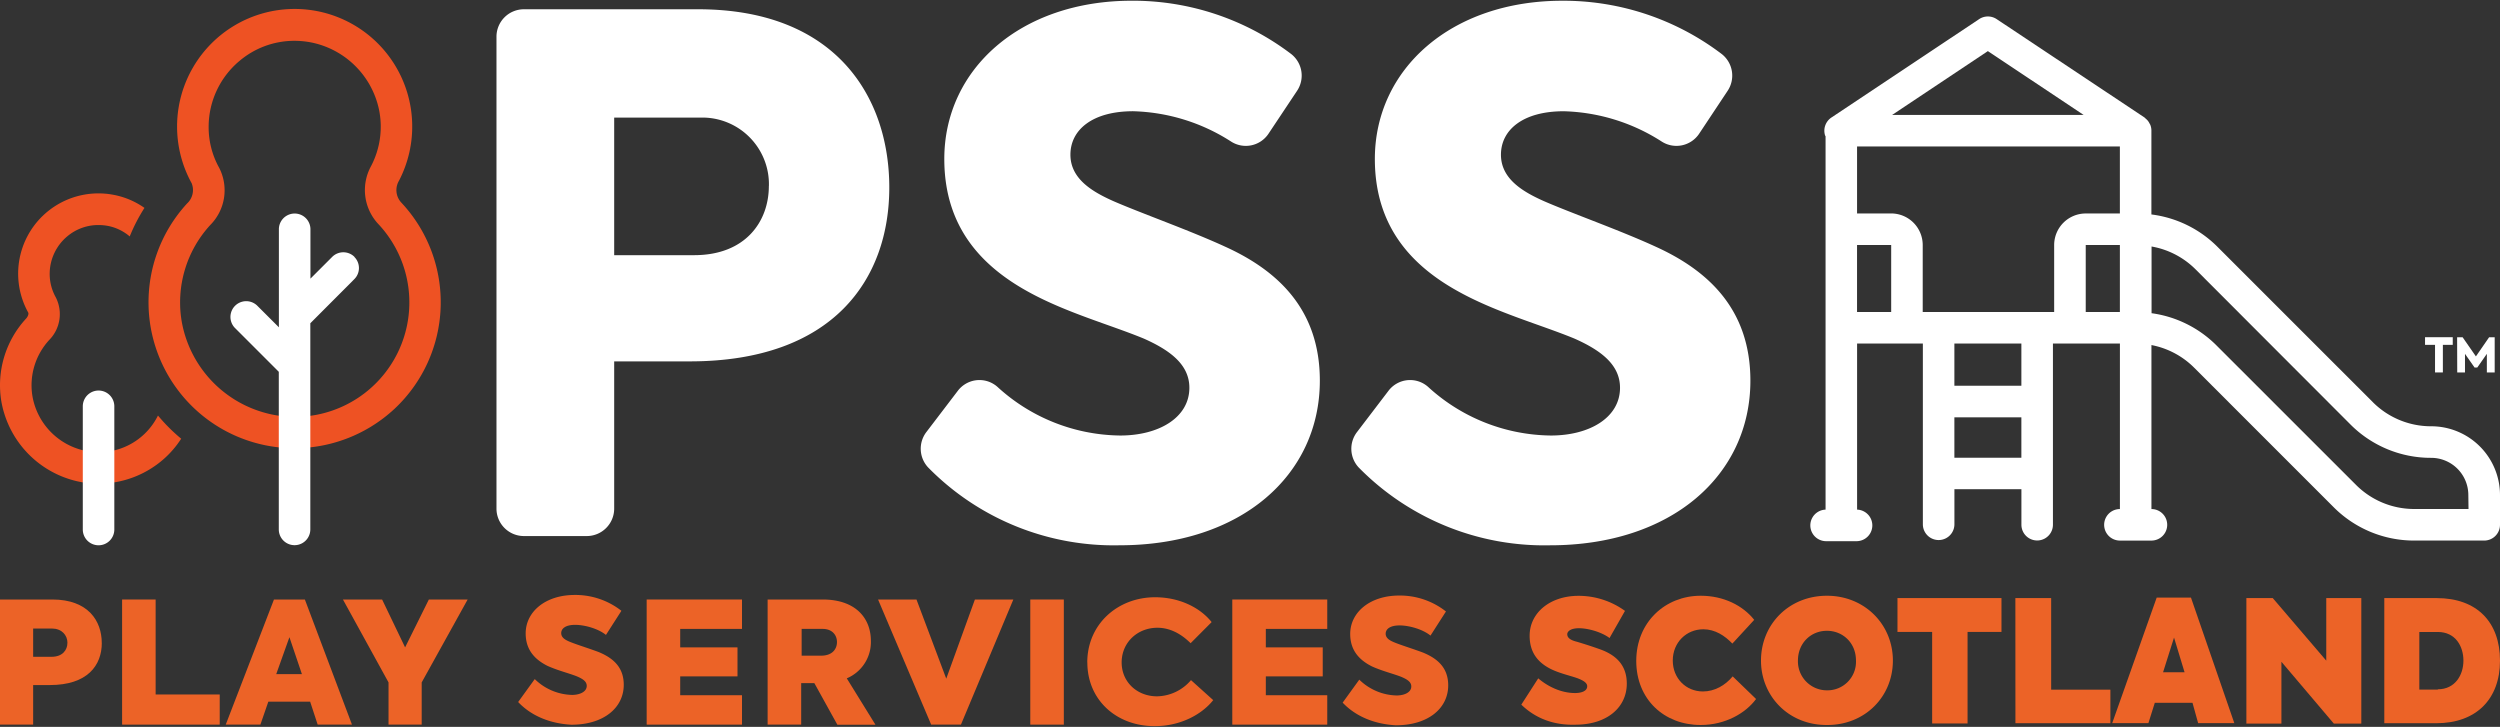 <svg id="Layer_1" data-name="Layer 1" xmlns="http://www.w3.org/2000/svg" viewBox="0 0 1308.32 380.4"><rect x="0" y="0" width="1308.32" height="380.4" fill="#333333" stroke="none"/><defs><style>.cls-1{fill:#fff;}.cls-2{fill:#ee5223;}.cls-3{fill:#ec6327;}</style></defs><g id="Group_197" data-name="Group 197"><path id="Path_3097" data-name="Path 3097" class="cls-1" d="M465.39,98.12c0,48.12-29.46,91-104.43,91H321.42v77.05a14.36,14.36,0,0,1-14.36,14.36H274.18a14.36,14.36,0,0,1-14.36-14.36v-247A14.36,14.36,0,0,1,274.18,4.85h91.23C437.44,4.88,465.39,50.76,465.39,98.12Zm-63-.74a34.88,34.88,0,0,0-33.88-35.84q-1.34,0-2.67,0H321.42v72H363.2c27.22,0,39.16-17.89,39.16-36.17Z"/></g><g id="Group_198" data-name="Group 198"><path id="Path_3098" data-name="Path 3098" class="cls-1" d="M484.8,226.1l16.41-21.52a14.2,14.2,0,0,1,19.86-2.87c.28.21.55.43.81.65a96.54,96.54,0,0,0,64.38,25.56c20.13,0,36.17-9.32,36.17-25,0-12.31-10.44-19.77-23.87-25.74-17.15-7.09-40.28-13.42-60-24.24-24.62-13.43-44.38-33.94-44.38-69.76,0-47,39.91-82.8,98.09-82.8a136.88,136.88,0,0,1,83.5,27.93,14.35,14.35,0,0,1,3,19.25L663.83,70a14.26,14.26,0,0,1-19.69,4A99.5,99.5,0,0,0,593,58.21c-21.26,0-32.82,9.7-32.82,22.75,0,12.68,11.55,19.4,22.37,24.24,14.55,6.35,39.91,15.3,58.56,23.87,28,12.69,49.6,33.2,49.6,70.13,0,49.6-41.4,86.16-104.81,86.16a136.09,136.09,0,0,1-100.16-40.71A14.35,14.35,0,0,1,484.8,226.1Z"/></g><g id="Group_198-2" data-name="Group 198"><path id="Path_3098-2" data-name="Path 3098" class="cls-1" d="M710.17,226.1l16.41-21.52a14.2,14.2,0,0,1,19.86-2.87c.28.21.55.43.81.65a96.54,96.54,0,0,0,64.38,25.56c20.13,0,36.17-9.32,36.17-25,0-12.31-10.44-19.77-23.87-25.74-17.16-7.09-40.28-13.42-60-24.24C739.26,139.52,719.5,119,719.5,83.19c0-47,39.91-82.8,98.09-82.8a136.9,136.9,0,0,1,83.5,27.93,14.35,14.35,0,0,1,3,19.25L889.2,70a14.28,14.28,0,0,1-19.7,4,99.44,99.44,0,0,0-51.18-15.78c-21.26,0-32.83,9.7-32.83,22.75,0,12.68,11.56,19.4,22.38,24.24,14.54,6.35,39.91,15.3,58.56,23.87,28,12.69,49.6,33.2,49.6,70.13,0,49.6-41.4,86.16-104.81,86.16a136.09,136.09,0,0,1-100.16-40.71A14.35,14.35,0,0,1,710.17,226.1Z"/></g><g id="Group_348" data-name="Group 348"><path id="Path_3102" data-name="Path 3102" class="cls-2" d="M82.67,217.46a34.47,34.47,0,0,1-35.41,18.9A35.36,35.36,0,0,1,17,207.46a35,35,0,0,1,8.77-29.55,19.29,19.29,0,0,0,3.38-22.38A25.1,25.1,0,0,1,26,143.35a25.6,25.6,0,0,1,9.11-19.58,25.24,25.24,0,0,1,16.45-6,26.76,26.76,0,0,1,4.64.4,24.91,24.91,0,0,1,11.69,5.56,91.67,91.67,0,0,1,7.71-14.93A41.27,41.27,0,0,0,59,101.88a42,42,0,0,0-44.25,61.65c.38.69-.11,2.12-1.1,3.2A51.4,51.4,0,0,0,.71,210.1a52.16,52.16,0,0,0,44.61,42.65,52.72,52.72,0,0,0,6.15.36,51.67,51.67,0,0,0,34.35-13,51.12,51.12,0,0,0,9-10.52A93.15,93.15,0,0,1,82.67,217.46Z"/><g id="Group_203" data-name="Group 203"><g id="Group_202" data-name="Group 202"><path id="Path_3103" data-name="Path 3103" class="cls-1" d="M51.58,285.36a8.25,8.25,0,0,1-8.25-8.25V212.63a8.25,8.25,0,0,1,16.5,0v64.48A8.25,8.25,0,0,1,51.58,285.36Z"/></g></g><g id="Group_204" data-name="Group 204"><path id="Path_3104" data-name="Path 3104" class="cls-2" d="M154,234.56A76.36,76.36,0,0,1,97.92,106.47a9.55,9.55,0,0,0,2.39-10.56,61.53,61.53,0,1,1,108.44-1.23h0A9.57,9.57,0,0,0,210,106a76.33,76.33,0,0,1-3.46,107.88L205,215.27A76.82,76.82,0,0,1,154,234.56Zm.08-213.2A44.47,44.47,0,0,0,125.19,32a45,45,0,0,0-16,34.47,43.67,43.67,0,0,0,5.58,21.48,25.76,25.76,0,0,1-4.68,29.75,59.88,59.88,0,0,0-15,50.52,60.51,60.51,0,0,0,51.78,49.47A59.9,59.9,0,0,0,198,117.26,26,26,0,0,1,194.15,87h0a44.44,44.44,0,0,0,4.1-30.08,45.42,45.42,0,0,0-36-34.83,47.08,47.08,0,0,0-8.13-.73Z"/></g><path id="Path_3105" data-name="Path 3105" class="cls-1" d="M185.51,134.44a8.26,8.26,0,0,0-11.67,0l-11.38,11.38v-26.1a8.26,8.26,0,0,0-16.51,0v51.57l-11.38-11.37a8.25,8.25,0,0,0-11.67,11.66l23,23v82.48a8.25,8.25,0,0,0,16.5,0V169.17l23-23.06a8.21,8.21,0,0,0,.08-11.61Z"/></g><g id="Group_349" data-name="Group 349"><g id="Group_201" data-name="Group 201"><g id="Group_199" data-name="Group 199"><path id="Path_3100" data-name="Path 3100" class="cls-1" d="M1269.09,180.47v-4h14.5v4h-5.17v14.44h-4.1V180.47Z"/></g><g id="Group_200" data-name="Group 200"><path id="Path_3101" data-name="Path 3101" class="cls-1" d="M1285.88,176.51h2.89l6.94,10,6.9-10h2.93v18.4h-4.1v-9.73l-5,7.15H1295l-5-7.15v9.73h-4.06Z"/></g></g><path id="Path_3106" data-name="Path 3106" class="cls-1" d="M1272.33,223.08a43,43,0,0,1-30.62-12.68l-81.18-81.17a59.28,59.28,0,0,0-34.64-17v-44a8.06,8.06,0,0,0-.58-2.9,6.52,6.52,0,0,0-.43-.77,6.79,6.79,0,0,0-1.91-2.41,9.58,9.58,0,0,0-.73-.69L1044.9,10a8.27,8.27,0,0,0-9.15,0L958.41,61.52a8.3,8.3,0,0,0-3.33,9.26c.07.21.21.38.29.58V266.7a8.26,8.26,0,0,0,0,16.51h16.5a8.26,8.26,0,0,0,0-16.51V179.77h34.42v94.88a8.26,8.26,0,0,0,16.51,0V256h35.06v18.6a8.25,8.25,0,1,0,16.5,0V179.77h35.05V266.4a8.25,8.25,0,0,0,0,16.5h16.5a8.25,8.25,0,0,0,0-16.5V180.58a43,43,0,0,1,22.37,11.86l72.93,72.93a59.42,59.42,0,0,0,42.28,17.52h36.58a8.26,8.26,0,0,0,8.25-8.25V259.05A36,36,0,0,0,1272.33,223.08Zm-266.12-59.81V128.21a16.53,16.53,0,0,0-16.5-16.51H971.85V76.64h137.54v35.08h-17.87A16.53,16.53,0,0,0,1075,128.23v35.06Zm85.31-35.06h17.87v35.06h-17.87ZM1040.3,26.75l50.1,33.39H990.21ZM971.84,128.21h17.87v35.06H971.84Zm50.94,111.32V218.4h35.06v21.16Zm35.06-37.66h-35.06v-22.1h35.06Zm234,64.5h-28.32a43,43,0,0,1-30.62-12.68l-72.93-72.9a59.35,59.35,0,0,0-34-16.88V129a43,43,0,0,1,23,11.93L1230,222.08a59.4,59.4,0,0,0,42.28,17.52,19.47,19.47,0,0,1,19.47,19.46Z"/></g><path class="cls-3" d="M35.3,336.42c0-4.14-3.15-7.49-8.08-7.49H17.35v14.79H27c5.72,0,8.28-3.55,8.28-7.3m18,0c0,11.83-7.5,22.09-27.22,22.09H17.35v20.71H0V313.74H27.41c18.74,0,25.84,11.24,25.84,22.68"/><polygon class="cls-3" points="63.9 313.74 63.9 379.22 114.98 379.22 114.98 363.44 81.45 363.44 81.45 313.74 63.9 313.74"/><path class="cls-3" d="M151.46,333.46,158,352.79H144.56Zm-8.09-19.72-25.24,65.48h18.14l4.15-12h21.89l3.94,12H184.2l-24.65-65.48Z"/><polygon class="cls-3" points="224.43 313.74 212 338.79 199.97 313.74 179.47 313.74 203.33 357.13 203.33 379.22 220.68 379.22 220.68 357.13 244.74 313.74 224.43 313.74"/><path class="cls-3" d="M271.17,367.38l8.68-12a28.83,28.83,0,0,0,19.52,8.29c3.94,0,7.69-1.58,7.69-4.74,0-2.36-2.17-3.74-5.52-5.12-4.14-1.58-9.86-3-15-5.33-6.31-3.16-11.44-8.09-11.44-17,0-11.44,10.46-20.12,25.64-20.12a39,39,0,0,1,24.46,8.29l-8.09,12.62C313,328.93,305.88,327,301,327c-5.13,0-7.3,2-7.3,4.34,0,2.76,3,3.95,5.52,4.93,3.55,1.38,9.27,3.16,14,4.93,7.29,3,13.21,7.69,13.21,17.16,0,12-10.45,20.91-27.41,20.91-11.05-.6-20.91-4.54-27.81-11.84"/><polygon class="cls-3" points="338.42 313.74 338.42 379.22 388.31 379.22 388.31 363.83 355.97 363.83 355.97 353.97 385.95 353.97 385.95 338.79 355.97 338.79 355.97 329.12 388.31 329.12 388.31 313.74 338.42 313.74"/><path class="cls-3" d="M419.28,343.13h10.45c5.92,0,8.28-3.55,8.28-7.1,0-3.75-2.56-6.91-7.49-6.91h-11v14Zm6.9,14.39h-6.9v21.7H401.72V313.74h28.8c17.35,0,25.24,9.86,25.24,21.69A20.6,20.6,0,0,1,443.14,355l15,24.26H438.21Z"/><polygon class="cls-3" points="510.19 313.74 495.2 355.16 479.62 313.74 459.51 313.74 487.31 379.22 502.89 379.22 530.31 313.74 510.19 313.74"/><rect class="cls-3" x="539.18" y="313.74" width="17.55" height="65.48"/><path class="cls-3" d="M569,346.68c0-20.12,16-34.12,35.5-34.12,12.62,0,23.47,5.32,29.58,13l-11,11.05c-4.54-4.54-10.45-8.09-17.36-8.09-10.45,0-18.73,7.69-18.73,18.15,0,10.25,8.08,17.74,18.54,17.74a23.9,23.9,0,0,0,17.75-8.48l11.63,10.46c-5.92,7.49-17.16,13.6-30.37,13.6-19.92.2-35.5-13.41-35.5-33.32"/><polygon class="cls-3" points="644.89 313.74 644.89 379.22 694.59 379.22 694.59 363.83 662.44 363.83 662.44 353.97 692.22 353.97 692.22 338.79 662.44 338.79 662.44 329.12 694.59 329.12 694.59 313.74 644.89 313.74"/><path class="cls-3" d="M702.67,367.68l8.68-12a28.85,28.85,0,0,0,19.52,8.28c4,0,7.7-1.58,7.7-4.73,0-2.37-2.17-3.75-5.53-5.13-4.14-1.58-9.86-3-15-5.32-6.32-3.16-11.44-8.09-11.44-17,0-11.44,10.45-20.12,25.63-20.12A39,39,0,0,1,756.71,320l-8.09,12.62c-4.14-3.35-11.24-5.32-16.17-5.32-5.13,0-7.29,2-7.29,4.34,0,2.76,3,3.94,5.52,4.93,3.55,1.38,9.27,3.15,14,4.93,7.3,3,13.21,7.69,13.21,17.16,0,12-10.45,20.9-27.41,20.9-11-.59-20.9-4.53-27.81-11.83"/><path class="cls-3" d="M796.15,368.76,805,355c5.12,4.34,12,7.69,19.32,7.69,2.76,0,6.31-.79,6.31-3.55,0-1.78-2-3-4.93-4.14-3.74-1.38-9.46-2.57-14.2-4.93-5.91-3-11-7.89-11-17.36,0-12,10.65-20.9,25.64-20.9a41.37,41.37,0,0,1,24.26,7.89l-8.09,14.2c-3.94-3-11-5.13-16-5.13-4.54,0-6.12,1.77-6.12,3.15,0,2.37,2.76,3.36,5.13,3.95,3.35,1,8.28,2.56,12.62,4.14,7.3,2.76,13.41,7.69,13.41,17.75,0,12.23-10.06,21.5-27,21.5C812.72,379.61,803.25,375.67,796.15,368.76Z"/><path class="cls-3" d="M856.3,345.89c0-20.32,15.19-34.12,33.73-34.12,12,0,22.08,5.13,28,12.62l-11.44,12.42c-3.94-4.14-9.07-7.49-15.18-7.49-8.88,0-16,6.9-16,16.37,0,9.27,6.9,16.17,15.78,16.17,6.11,0,11.63-3.15,15.58-7.89L919,365.81c-5.53,7.49-16.18,13.6-29,13.6C870.9,379.41,856.3,366,856.3,345.89Z"/><path class="cls-3" d="M921.58,345.69c0-18.93,14.59-33.92,34.51-33.92,19.72,0,34.51,15,34.51,33.92S976,379.41,956.29,379.41C936.17,379.61,921.58,364.42,921.58,345.69Zm49.7,0c0-9.47-7.1-15.58-15.19-15.58-8.48,0-15.18,6.51-15.18,15.58a15.16,15.16,0,0,0,15.18,15.58A14.93,14.93,0,0,0,971.28,345.69Z"/><path class="cls-3" d="M993,330.7V313h54.43V330.7h-17.75v47.92h-18.53V330.7Z"/><path class="cls-3" d="M1054.7,313h18.73v47.92h31v17.56h-49.7Z"/><path class="cls-3" d="M1147.39,367.78h-19.72l-3.35,10.65h-18.94l23.27-65.68h17.95l22.68,65.68h-18.93Zm-9.66-34.12L1132,351.8h11.24Z"/><path class="cls-3" d="M1235.74,313v65.67h-14.39l-27.42-32.34v32.34h-18.34V313h13.81l28,32.74V313Z"/><path class="cls-3" d="M1247.77,313h27.41c21.11,0,33.14,12.62,33.14,32.74s-12.43,32.74-33.33,32.74h-27.22Zm28,47.73c9.07,0,13.41-7.5,13.41-15s-4.14-15-13.41-15h-9.67v30.17h9.67Z"/></svg>